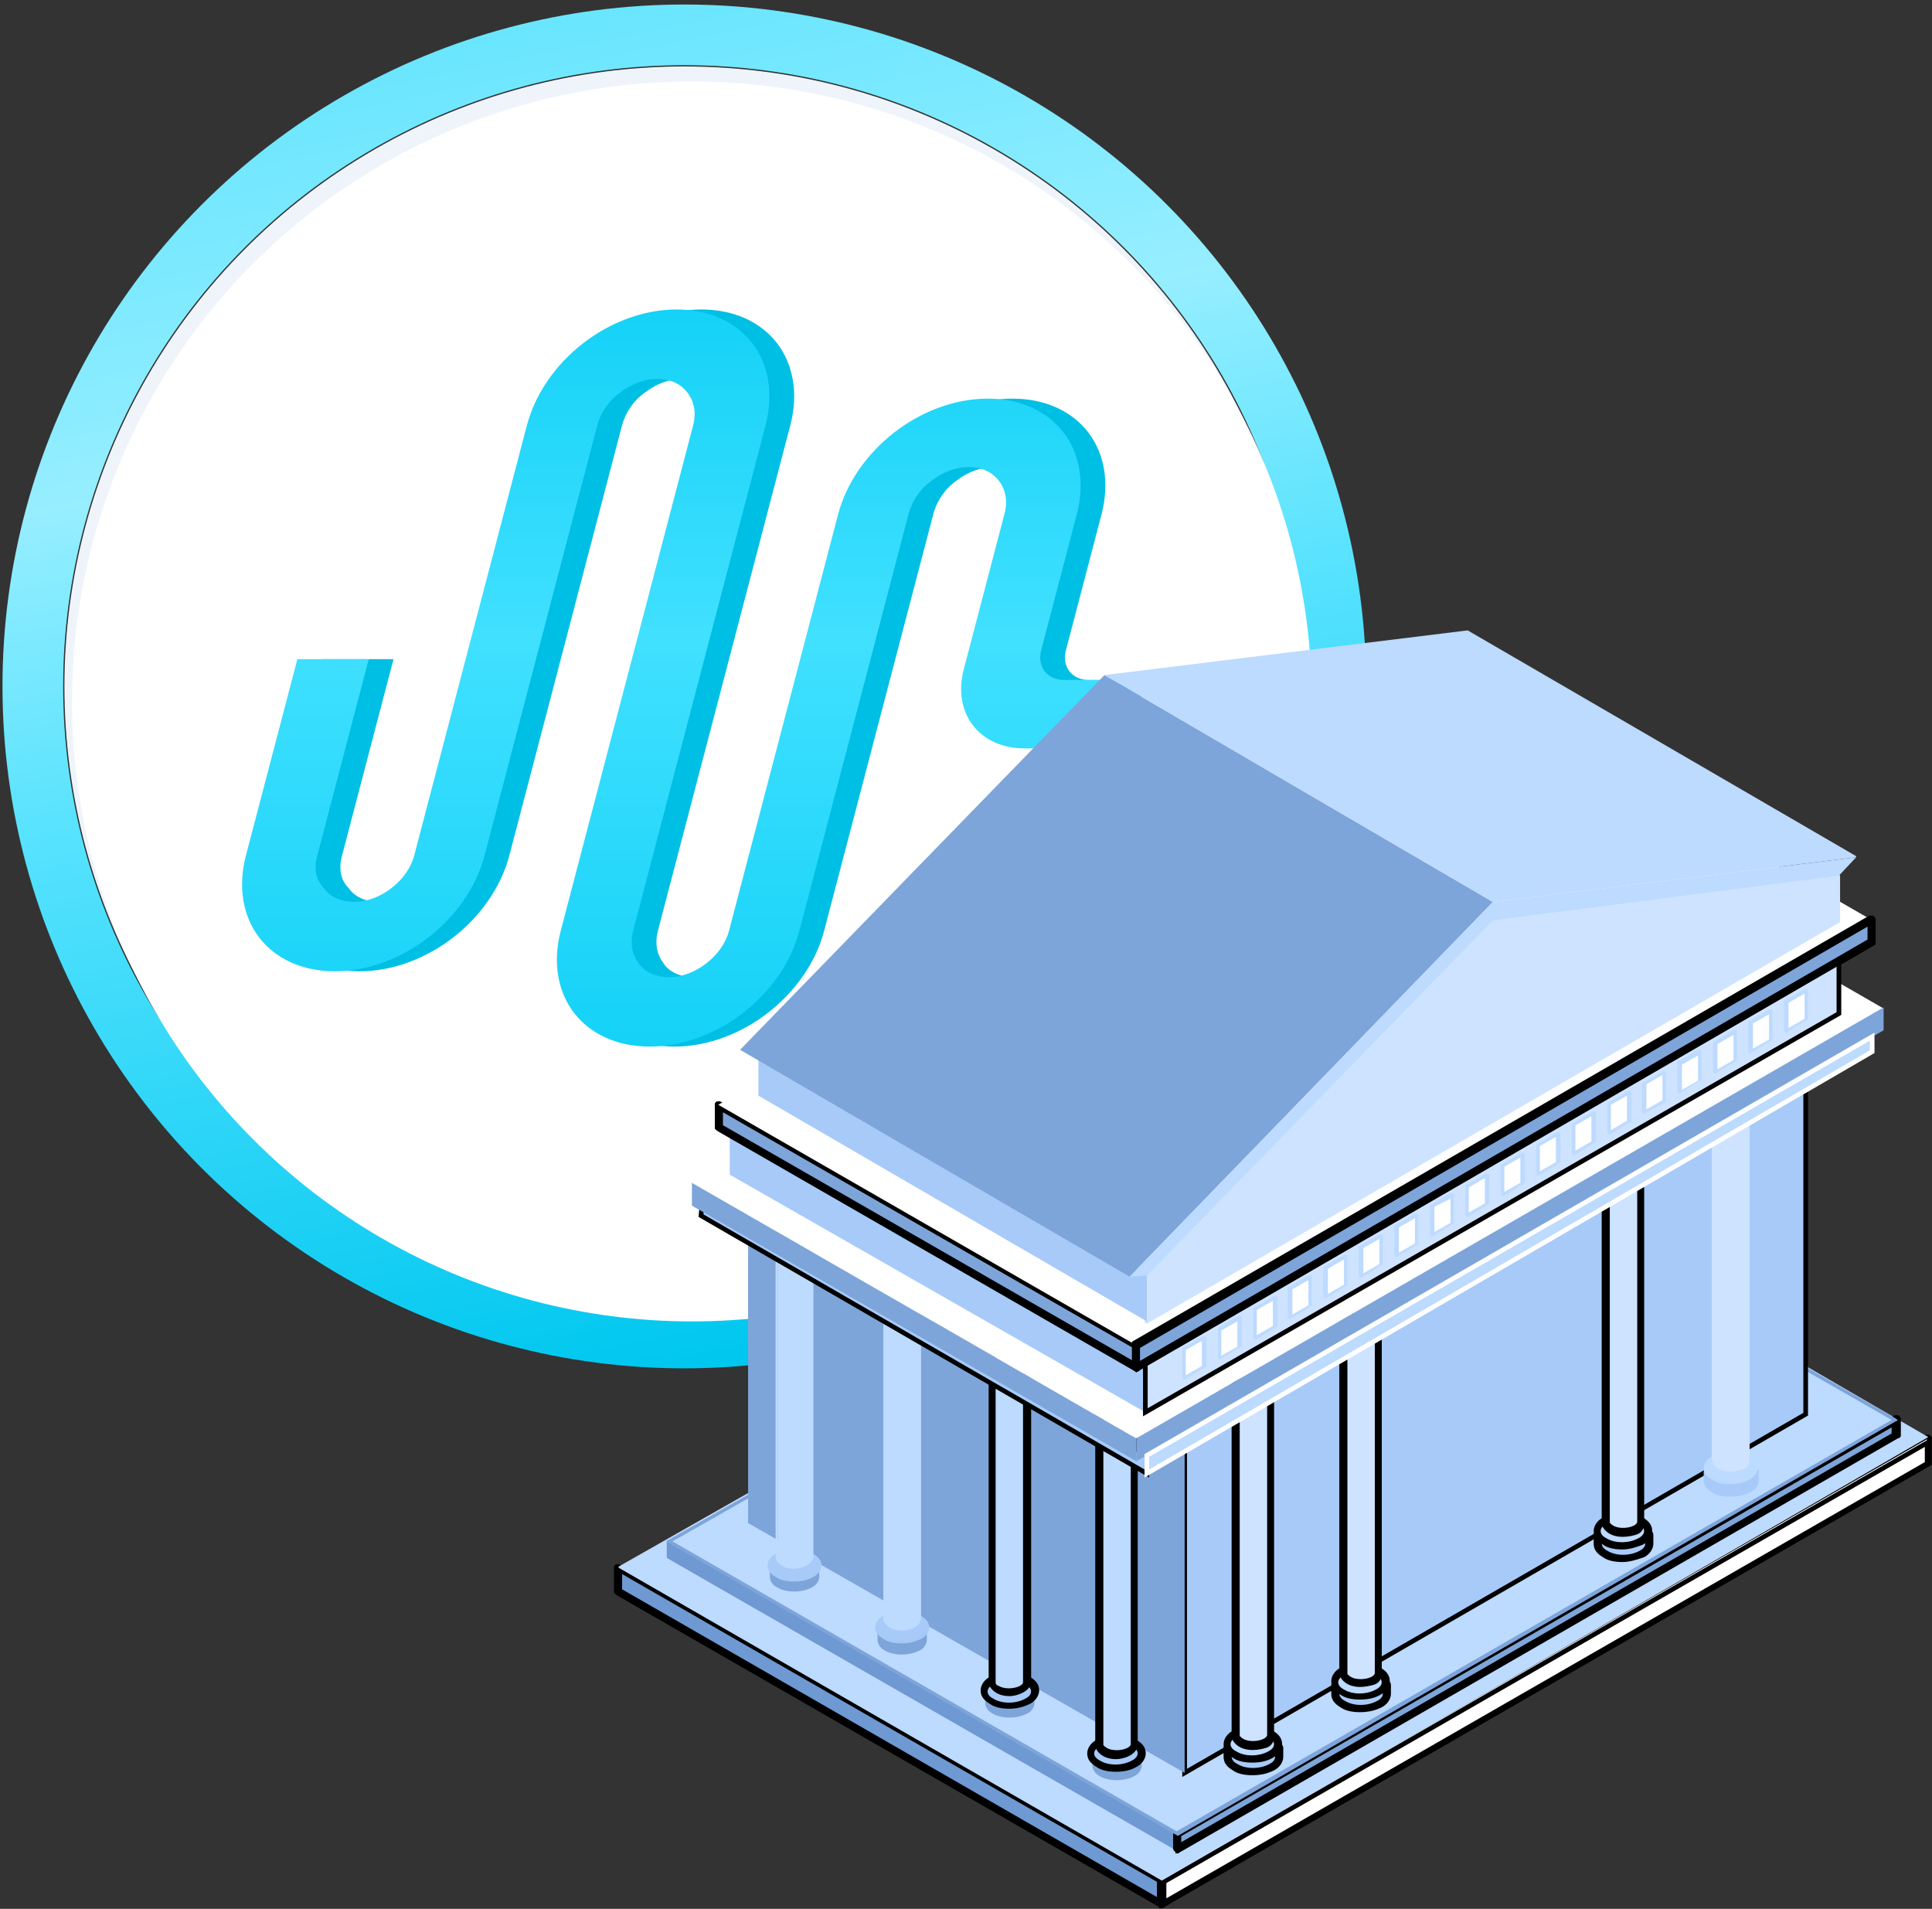 <svg width="414" height="409" viewBox="0 0 414 409" fill="none" xmlns="http://www.w3.org/2000/svg">
<rect x="0" y="0" width="414" height="409" fill="#333333" stroke="none"/>
<circle cx="146.642" cy="147.078" r="139.611" stroke="url(#paint0_linear_1889_240)" stroke-width="13"/>
<circle cx="146.641" cy="147.079" r="132.837" fill="#EFF4FB"/>
<circle cx="148.273" cy="150.298" r="132.837" fill="white"/>
<path d="M233.302 145.695H245.484L241.643 160.356H224.872C215.16 160.356 209.362 152.82 211.839 143.367L220.569 110.042C221.281 107.325 220.79 104.887 219.364 103.03C217.939 101.174 215.714 100.073 212.907 100.073C210.129 100.073 207.355 101.152 204.973 102.975C202.46 104.724 200.702 107.449 200.023 110.042L176.612 199.404C174.815 206.265 170.351 212.524 164.55 217.015C158.748 221.507 151.591 224.247 144.534 224.247C137.478 224.247 131.756 221.507 128.308 217.015C124.86 212.524 123.675 206.266 125.473 199.404L153.832 91.151C154.544 88.433 154.053 85.996 152.627 84.139C151.202 82.283 148.977 81.182 146.171 81.182C143.392 81.182 140.618 82.26 138.237 84.083C135.723 85.832 133.965 88.558 133.286 91.151L109.152 183.273C107.355 190.134 102.891 196.392 97.09 200.883C91.288 205.375 84.131 208.115 77.075 208.115C70.018 208.115 64.296 205.375 60.848 200.883C57.4 196.392 56.215 190.134 58.013 183.273L69.025 141.237H84.322L73.254 183.485C72.563 186.12 72.982 188.625 74.764 190.341C76.065 192.263 78.563 193.241 81.19 193.241C83.996 193.241 86.798 192.141 89.196 190.284C91.594 188.428 93.362 185.99 94.074 183.273L118.208 91.151C120.005 84.29 124.469 78.031 130.27 73.54C136.072 69.048 143.229 66.309 150.285 66.309C157.342 66.309 163.064 69.048 166.512 73.54C169.96 78.031 171.145 84.29 169.347 91.151L140.988 199.404C140.283 202.095 140.758 204.511 142.15 206.36C143.428 208.356 145.972 209.373 148.649 209.373C151.456 209.373 154.258 208.273 156.656 206.416C159.054 204.56 160.822 202.122 161.534 199.404L184.889 110.254C186.686 103.393 191.15 97.135 196.952 92.643C202.753 88.152 209.91 85.412 216.967 85.412C224.023 85.412 229.745 88.152 233.193 92.643C236.641 97.135 237.826 103.393 236.029 110.254L228.41 139.334C227.495 142.829 229.682 145.695 233.302 145.695Z" fill="#00BFE4"/>
<path d="M227.995 145.695H240.177L236.336 160.356H219.565C209.853 160.356 204.056 152.82 206.532 143.367L215.262 110.042C215.974 107.325 215.483 104.887 214.058 103.03C212.632 101.174 210.407 100.073 207.601 100.073C204.823 100.073 202.049 101.152 199.667 102.975C197.153 104.724 195.395 107.449 194.716 110.042L171.306 199.404C169.508 206.265 165.045 212.524 159.243 217.015C153.442 221.507 146.284 224.247 139.228 224.247C132.171 224.247 126.45 221.507 123.002 217.015C119.553 212.524 118.369 206.266 120.166 199.404L148.525 91.151C149.237 88.433 148.746 85.996 147.321 84.139C145.896 82.283 143.67 81.182 140.864 81.182C138.086 81.182 135.312 82.26 132.93 84.083C130.416 85.832 128.658 88.558 127.979 91.151L103.846 183.273C102.048 190.134 97.585 196.392 91.783 200.883C85.982 205.375 78.824 208.115 71.768 208.115C64.712 208.115 58.99 205.375 55.542 200.883C52.093 196.392 50.909 190.134 52.706 183.273L63.718 141.237H79.015L67.947 183.485C67.257 186.12 67.675 188.625 69.458 190.341C70.758 192.263 73.256 193.241 75.883 193.241C78.689 193.241 81.491 192.141 83.889 190.284C86.287 188.428 88.056 185.99 88.768 183.273L112.901 91.151C114.698 84.29 119.162 78.031 124.964 73.54C130.765 69.048 137.922 66.309 144.979 66.309C152.035 66.309 157.757 69.048 161.205 73.54C164.653 78.031 165.838 84.29 164.041 91.151L135.681 199.404C134.976 202.095 135.451 204.511 136.843 206.36C138.121 208.356 140.665 209.373 143.343 209.373C146.149 209.373 148.951 208.273 151.349 206.416C153.747 204.56 155.516 202.122 156.227 199.404L179.582 110.254C181.38 103.393 185.843 97.135 191.645 92.643C197.446 88.152 204.604 85.412 211.66 85.412C218.717 85.412 224.438 88.152 227.886 92.643C231.335 97.135 232.519 103.393 230.722 110.254L223.104 139.334C222.188 142.829 224.375 145.695 227.995 145.695Z" fill="url(#paint1_linear_1889_240)"/>
<path d="M132.559 335.912L248.943 402.943V408.1L132.559 341.068V335.912Z" fill="#6E99D2"/>
<path d="M248.944 408.345L132.314 341.313L132.069 341.068V335.912C132.069 335.666 132.069 335.666 132.314 335.666H132.314H132.56L248.944 402.697L249.189 402.943V408.099C249.435 408.099 249.189 408.345 248.944 408.345ZM132.805 340.822L248.453 407.362V402.943L132.805 336.403V340.822Z" fill="#6E99D2"/>
<path d="M248.944 408.345L132.314 341.313L132.069 341.068V335.912C132.069 335.666 132.069 335.666 132.314 335.666H132.314H132.56L248.944 402.697L249.189 402.943V408.099C249.435 408.099 249.189 408.345 248.944 408.345ZM132.805 340.822L248.453 407.362V402.943L132.805 336.403V340.822Z" stroke="black"/>
<path d="M413.205 313.57L248.942 408.102V402.945L413.205 308.414V313.57Z" fill="white"/>
<path d="M413.205 313.57L248.942 408.102V402.945L413.205 308.414V313.57Z" stroke="black"/>
<path d="M248.943 408.346C248.697 408.346 248.452 408.1 248.452 407.855V402.699V402.453L412.715 307.922H413.206L413.452 308.167V313.324V313.569L248.943 408.346ZM249.434 403.19V407.609L412.961 313.569V309.15L249.434 403.19Z" fill="white"/>
<path d="M248.943 408.346C248.697 408.346 248.452 408.1 248.452 407.855V402.699V402.453L412.715 307.922H413.206L413.452 308.167V313.324V313.569L248.943 408.346ZM249.434 403.19V407.609L412.961 313.569V309.15L249.434 403.19Z" stroke="black"/>
<path d="M132.561 335.665L298.543 241.379L413.209 307.919L248.945 402.942L132.561 335.91V335.665Z" fill="#BDDAFF"/>
<path d="M143.366 330.262L252.384 392.873V396.311H252.138L143.366 333.699V330.262Z" fill="#6E99D2"/>
<path d="M252.137 396.558L143.119 333.946L142.874 333.701V330.263C142.874 330.263 142.873 330.018 143.119 330.018H143.365L252.137 392.629V392.875V396.312C252.628 396.312 252.628 396.558 252.137 396.558C252.383 396.558 252.383 396.558 252.137 396.558ZM143.856 333.455L251.891 395.576V393.12L143.856 331V333.455Z" fill="#6E99D2"/>
<path d="M406.089 307.674L252.383 396.312V392.875L406.089 304.236V307.674Z" fill="#7DA5DA"/>
<path d="M406.089 307.674L252.383 396.312V392.875L406.089 304.236V307.674Z" stroke="black"/>
<path d="M252.382 396.559C252.289 396.465 252.195 396.407 252.115 396.357C251.985 396.277 251.891 396.219 251.891 396.068V392.63C251.891 392.385 251.891 392.385 252.137 392.385L406.088 303.746H406.579L406.824 303.992V307.429C406.824 307.675 406.824 307.675 406.579 307.675L252.382 396.559ZM252.628 393.121V395.576L405.842 307.429V304.974L252.628 393.121Z" fill="#7DA5DA"/>
<path d="M252.382 396.559C252.289 396.465 252.195 396.407 252.115 396.357C251.985 396.277 251.891 396.219 251.891 396.068V392.63C251.891 392.385 251.891 392.385 252.137 392.385L406.088 303.746H406.579L406.824 303.992V307.429C406.824 307.675 406.824 307.675 406.579 307.675L252.382 396.559ZM252.628 393.121V395.576L405.842 307.429V304.974L252.628 393.121Z" stroke="black"/>
<path d="M143.366 330.261L298.054 242.359H298.299L406.089 304.234L252.384 392.873L143.366 330.261Z" fill="#BDDAFF"/>
<path d="M252.383 393.365C252.137 393.365 252.137 393.365 252.383 393.365L143.119 330.508L142.874 330.263C142.874 330.263 142.874 330.017 143.119 330.017L297.807 242.115C297.807 242.115 298.052 242.115 298.298 242.115L406.334 303.99L406.579 304.236C406.579 304.481 406.579 304.481 406.334 304.481L252.383 393.365ZM144.101 330.263L252.137 392.383L405.351 304.236L298.052 242.852L144.101 330.263Z" fill="#7DA5DA"/>
<path d="M386.932 303.014L253.852 379.867V310.38L386.932 233.527V303.014Z" fill="#A7CAF8"/>
<path d="M386.932 303.014L253.852 379.867V310.38L386.932 233.527V303.014Z" stroke="black"/>
<path d="M160.305 326.338L253.855 379.865V310.378L245.752 315.044L160.305 265.445V326.338Z" fill="#7DA5DA"/>
<path d="M262.942 374.221V376.185C262.942 376.922 263.479 377.904 264.552 378.395C266.968 379.622 270.725 379.622 272.872 378.395C273.945 377.904 274.482 376.922 274.482 376.185V374.221H262.942Z" fill="#A7CAF8"/>
<path d="M268.345 379.867C266.872 379.867 265.399 379.622 264.417 378.885C263.189 378.149 262.698 377.412 262.698 376.43V374.466C262.698 374.22 262.943 373.975 263.189 373.975H273.992C274.238 373.975 274.484 374.22 274.484 374.466V376.43C274.484 377.412 273.747 378.394 272.765 378.885C271.292 379.622 269.818 379.867 268.345 379.867ZM263.434 374.711V376.43C263.434 377.167 263.926 377.903 264.908 378.394C266.872 379.622 270.064 379.622 272.274 378.394C273.256 377.903 273.747 377.167 273.747 376.43V374.711H263.434Z" fill="#A7CAF8"/>
<path d="M268.345 379.867C266.872 379.867 265.399 379.622 264.417 378.885C263.189 378.149 262.698 377.412 262.698 376.43V374.466C262.698 374.22 262.943 373.975 263.189 373.975H273.992C274.238 373.975 274.484 374.22 274.484 374.466V376.43C274.484 377.412 273.747 378.394 272.765 378.885C271.292 379.622 269.818 379.867 268.345 379.867ZM263.434 374.711V376.43C263.434 377.167 263.926 377.903 264.908 378.394C266.872 379.622 270.064 379.622 272.274 378.394C273.256 377.903 273.747 377.167 273.747 376.43V374.711H263.434Z" stroke="black"/>
<path d="M272.274 371.52C274.484 372.748 274.484 374.712 272.274 375.94C270.064 377.168 266.626 377.168 264.662 375.94C262.452 374.712 262.452 372.748 264.662 371.52C266.626 370.293 270.064 370.293 272.274 371.52Z" fill="#BDDAFF"/>
<path d="M268.345 377.167C266.872 377.167 265.399 376.922 264.417 376.185C263.189 375.448 262.698 374.712 262.698 373.73C262.698 372.747 263.435 371.765 264.417 371.274C266.626 370.047 270.309 370.047 272.519 371.274C273.747 372.011 274.238 372.747 274.238 373.73C274.238 374.712 273.501 375.694 272.519 376.185C271.292 376.922 269.818 377.167 268.345 377.167ZM268.345 370.783C267.117 370.783 265.644 371.029 264.662 371.765C263.68 372.256 263.189 372.993 263.189 373.73C263.189 374.466 263.68 375.203 264.662 375.694C266.626 376.922 269.818 376.922 272.028 375.694C273.01 375.203 273.502 374.466 273.502 373.73C273.502 372.993 273.01 372.256 272.028 371.765C271.046 371.274 269.818 370.783 268.345 370.783Z" fill="#BDDAFF"/>
<path d="M268.345 377.167C266.872 377.167 265.399 376.922 264.417 376.185C263.189 375.448 262.698 374.712 262.698 373.73C262.698 372.747 263.435 371.765 264.417 371.274C266.626 370.047 270.309 370.047 272.519 371.274C273.747 372.011 274.238 372.747 274.238 373.73C274.238 374.712 273.501 375.694 272.519 376.185C271.292 376.922 269.818 377.167 268.345 377.167ZM268.345 370.783C267.117 370.783 265.644 371.029 264.662 371.765C263.68 372.256 263.189 372.993 263.189 373.73C263.189 374.466 263.68 375.203 264.662 375.694C266.626 376.922 269.818 376.922 272.028 375.694C273.01 375.203 273.502 374.466 273.502 373.73C273.502 372.993 273.01 372.256 272.028 371.765C271.046 371.274 269.818 370.783 268.345 370.783Z" stroke="black"/>
<path d="M264.661 296.387V371.767C264.661 372.258 264.932 372.749 265.745 373.24C267.37 373.977 269.809 373.977 271.434 373.24C272.247 372.749 272.518 372.258 272.518 371.767V293.195L264.661 296.387Z" fill="#CEE3FF"/>
<path d="M268.345 374.468C267.363 374.468 266.381 374.223 265.644 373.732C264.908 373.241 264.417 372.504 264.417 372.013V296.633C264.417 296.511 264.416 296.449 264.447 296.419C264.478 296.388 264.539 296.388 264.662 296.388L272.028 293.441H272.274L272.519 293.687V372.258C272.519 372.995 272.028 373.732 271.291 373.977C270.555 374.223 269.573 374.468 268.345 374.468ZM265.153 296.633V371.767C265.153 372.258 265.399 372.504 266.135 372.995C267.363 373.732 269.573 373.732 271.046 372.995C271.537 372.75 272.028 372.258 272.028 371.767V293.933L265.153 296.633Z" fill="#CEE3FF"/>
<path d="M268.345 374.468C267.363 374.468 266.381 374.223 265.644 373.732C264.908 373.241 264.417 372.504 264.417 372.013V296.633C264.417 296.511 264.416 296.449 264.447 296.419C264.478 296.388 264.539 296.388 264.662 296.388L272.028 293.441H272.274L272.519 293.687V372.258C272.519 372.995 272.028 373.732 271.291 373.977C270.555 374.223 269.573 374.468 268.345 374.468ZM265.153 296.633V371.767C265.153 372.258 265.399 372.504 266.135 372.995C267.363 373.732 269.573 373.732 271.046 372.995C271.537 372.75 272.028 372.258 272.028 371.767V293.933L265.153 296.633Z" stroke="black"/>
<path d="M286.017 360.959V362.923C286.017 363.66 286.542 364.642 287.593 365.133C289.957 366.361 293.634 366.361 295.735 365.133C296.786 364.642 297.311 363.66 297.311 362.923V360.959H286.017Z" fill="#A7CAF8"/>
<path d="M291.42 366.36C289.946 366.36 288.473 366.114 287.491 365.378C286.263 364.641 285.772 363.904 285.772 362.922V360.958C285.772 360.712 286.018 360.467 286.263 360.467H297.067C297.312 360.467 297.558 360.712 297.558 360.958V362.922C297.558 363.904 296.821 364.886 295.839 365.378C294.366 366.114 292.893 366.36 291.42 366.36ZM286.509 361.203V362.922C286.509 363.659 287 364.395 287.982 364.886C289.946 366.114 293.138 366.114 295.348 364.886C296.33 364.395 296.821 363.659 296.821 362.922V361.203H286.509Z" fill="#A7CAF8"/>
<path d="M291.42 366.36C289.946 366.36 288.473 366.114 287.491 365.378C286.263 364.641 285.772 363.904 285.772 362.922V360.958C285.772 360.712 286.018 360.467 286.263 360.467H297.067C297.312 360.467 297.558 360.712 297.558 360.958V362.922C297.558 363.904 296.821 364.886 295.839 365.378C294.366 366.114 292.893 366.36 291.42 366.36ZM286.509 361.203V362.922C286.509 363.659 287 364.395 287.982 364.886C289.946 366.114 293.138 366.114 295.348 364.886C296.33 364.395 296.821 363.659 296.821 362.922V361.203H286.509Z" stroke="black"/>
<path d="M295.348 358.013C297.558 359.24 297.558 361.205 295.348 362.432C293.138 363.66 289.701 363.66 287.736 362.432C285.527 361.205 285.527 359.24 287.736 358.013C289.701 356.785 293.138 356.785 295.348 358.013Z" fill="#BDDAFF"/>
<path d="M291.42 363.659C289.946 363.659 288.473 363.414 287.491 362.677C286.263 361.941 285.772 361.204 285.772 360.222C285.772 359.24 286.509 358.258 287.491 357.766C289.701 356.539 293.384 356.539 295.594 357.766C296.821 358.503 297.312 359.24 297.312 360.222C297.312 361.204 296.576 362.186 295.594 362.677C294.366 363.414 292.893 363.659 291.42 363.659ZM291.42 357.521C290.192 357.521 288.719 357.766 287.736 358.503C286.754 358.994 286.263 359.731 286.263 360.467C286.263 361.204 286.754 361.941 287.736 362.432C289.701 363.659 292.893 363.659 295.103 362.432C296.085 361.941 296.576 361.204 296.576 360.467C296.576 359.731 296.085 358.994 295.103 358.503C294.12 357.766 292.893 357.521 291.42 357.521Z" fill="#BDDAFF"/>
<path d="M291.42 363.659C289.946 363.659 288.473 363.414 287.491 362.677C286.263 361.941 285.772 361.204 285.772 360.222C285.772 359.24 286.509 358.258 287.491 357.766C289.701 356.539 293.384 356.539 295.594 357.766C296.821 358.503 297.312 359.24 297.312 360.222C297.312 361.204 296.576 362.186 295.594 362.677C294.366 363.414 292.893 363.659 291.42 363.659ZM291.42 357.521C290.192 357.521 288.719 357.766 287.736 358.503C286.754 358.994 286.263 359.731 286.263 360.467C286.263 361.204 286.754 361.941 287.736 362.432C289.701 363.659 292.893 363.659 295.103 362.432C296.085 361.941 296.576 361.204 296.576 360.467C296.576 359.731 296.085 358.994 295.103 358.503C294.12 357.766 292.893 357.521 291.42 357.521Z" stroke="black"/>
<path d="M287.737 283.126V358.505C287.737 358.996 288.008 359.487 288.821 359.978C290.446 360.715 292.885 360.715 294.511 359.978C295.323 359.487 295.594 358.996 295.594 358.505V279.934L287.737 283.126Z" fill="#CEE3FF"/>
<path d="M291.42 360.96C290.437 360.96 289.455 360.715 288.719 360.224C287.982 359.733 287.491 358.996 287.491 358.505V283.126C287.491 282.88 287.491 282.88 287.736 282.88H287.736L295.103 279.934H295.348L295.594 280.179V358.751C295.594 359.487 295.103 360.224 294.366 360.469C293.629 360.715 292.402 360.96 291.42 360.96ZM288.228 283.371V358.505C288.228 358.996 288.473 359.242 289.21 359.733C290.437 360.469 292.647 360.469 294.12 359.733C294.611 359.487 295.103 358.996 295.103 358.505V280.67L288.228 283.371Z" fill="#CEE3FF"/>
<path d="M291.42 360.96C290.437 360.96 289.455 360.715 288.719 360.224C287.982 359.733 287.491 358.996 287.491 358.505V283.126C287.491 282.88 287.491 282.88 287.736 282.88H287.736L295.103 279.934H295.348L295.594 280.179V358.751C295.594 359.487 295.103 360.224 294.366 360.469C293.629 360.715 292.402 360.96 291.42 360.96ZM288.228 283.371V358.505C288.228 358.996 288.473 359.242 289.21 359.733C290.437 360.469 292.647 360.469 294.12 359.733C294.611 359.487 295.103 358.996 295.103 358.505V280.67L288.228 283.371Z" stroke="black"/>
<path d="M342.249 328.545V330.509C342.249 331.246 342.76 332.228 343.782 332.719C346.081 333.947 349.659 333.947 351.703 332.719C352.725 332.228 353.236 331.246 353.236 330.509V328.545H342.249Z" fill="#A7CAF8"/>
<path d="M347.652 334.194C346.178 334.194 344.705 333.948 343.723 333.211C342.495 332.475 342.004 331.738 342.004 330.756V328.792C342.004 328.546 342.25 328.301 342.495 328.301H353.299C353.545 328.301 353.79 328.546 353.79 328.792V330.756C353.79 331.738 353.054 332.72 352.071 333.211C350.598 333.703 349.125 334.194 347.652 334.194ZM342.741 329.037V330.756C342.741 331.493 343.232 332.229 344.214 332.72C346.179 333.948 349.371 333.948 351.58 332.72C352.562 332.229 353.054 331.493 353.054 330.756V329.037H342.741Z" fill="#A7CAF8"/>
<path d="M347.652 334.194C346.178 334.194 344.705 333.948 343.723 333.211C342.495 332.475 342.004 331.738 342.004 330.756V328.792C342.004 328.546 342.25 328.301 342.495 328.301H353.299C353.545 328.301 353.79 328.546 353.79 328.792V330.756C353.79 331.738 353.054 332.72 352.071 333.211C350.598 333.703 349.125 334.194 347.652 334.194ZM342.741 329.037V330.756C342.741 331.493 343.232 332.229 344.214 332.72C346.179 333.948 349.371 333.948 351.58 332.72C352.562 332.229 353.054 331.493 353.054 330.756V329.037H342.741Z" stroke="black"/>
<path d="M351.58 325.602C353.79 326.83 353.79 328.794 351.58 330.022C349.37 331.25 345.933 331.25 343.969 330.022C341.759 328.794 341.759 326.83 343.969 325.602C345.933 324.375 349.37 324.375 351.58 325.602Z" fill="#BDDAFF"/>
<path d="M347.652 331.495C346.179 331.495 344.705 331.25 343.723 330.513C342.496 329.777 342.005 329.04 342.005 328.058C342.005 327.076 342.741 326.093 343.723 325.602C345.933 324.375 349.616 324.375 351.826 325.602C353.054 326.339 353.545 327.076 353.545 328.058C353.545 329.04 352.808 330.022 351.826 330.513C350.598 331.004 349.125 331.495 347.652 331.495ZM347.652 325.111C346.424 325.111 344.951 325.357 343.969 326.093C342.987 326.585 342.496 327.321 342.496 328.058C342.496 328.794 342.987 329.531 343.969 330.022C345.933 331.25 349.125 331.25 351.335 330.022C352.317 329.531 352.808 328.794 352.808 328.058C352.808 327.321 352.317 326.585 351.335 326.093C350.353 325.357 349.125 325.111 347.652 325.111Z" fill="#BDDAFF"/>
<path d="M347.652 331.495C346.179 331.495 344.705 331.25 343.723 330.513C342.496 329.777 342.005 329.04 342.005 328.058C342.005 327.076 342.741 326.093 343.723 325.602C345.933 324.375 349.616 324.375 351.826 325.602C353.054 326.339 353.545 327.076 353.545 328.058C353.545 329.04 352.808 330.022 351.826 330.513C350.598 331.004 349.125 331.495 347.652 331.495ZM347.652 325.111C346.424 325.111 344.951 325.357 343.969 326.093C342.987 326.585 342.496 327.321 342.496 328.058C342.496 328.794 342.987 329.531 343.969 330.022C345.933 331.25 349.125 331.25 351.335 330.022C352.317 329.531 352.808 328.794 352.808 328.058C352.808 327.321 352.317 326.585 351.335 326.093C350.353 325.357 349.125 325.111 347.652 325.111Z" stroke="black"/>
<path d="M343.965 250.713V326.093C343.965 326.584 344.236 327.075 345.049 327.566C346.675 328.303 349.113 328.303 350.739 327.566C351.552 327.075 351.823 326.584 351.823 326.093V247.521L343.965 250.713Z" fill="#CEE3FF"/>
<path d="M347.65 328.794C346.668 328.794 345.686 328.549 344.949 328.058C344.212 327.567 343.721 326.83 343.721 326.339V250.96V250.959C343.721 250.714 343.721 250.714 343.967 250.714L351.333 247.768H351.578L351.824 248.013V326.585C351.824 327.321 351.333 328.058 350.596 328.303C349.86 328.549 348.878 328.794 347.65 328.794ZM344.458 250.96V326.094C344.458 326.585 344.703 326.83 345.44 327.321C346.668 328.058 348.878 328.058 350.351 327.321C350.842 327.076 351.333 326.585 351.333 326.094V248.259L344.458 250.96Z" fill="#CEE3FF"/>
<path d="M347.65 328.794C346.668 328.794 345.686 328.549 344.949 328.058C344.212 327.567 343.721 326.83 343.721 326.339V250.96V250.959C343.721 250.714 343.721 250.714 343.967 250.714L351.333 247.768H351.578L351.824 248.013V326.585C351.824 327.321 351.333 328.058 350.596 328.303C349.86 328.549 348.878 328.794 347.65 328.794ZM344.458 250.96V326.094C344.458 326.585 344.703 326.83 345.44 327.321C346.668 328.058 348.878 328.058 350.351 327.321C350.842 327.076 351.333 326.585 351.333 326.094V248.259L344.458 250.96Z" stroke="black"/>
<path d="M365.323 315.287V317.251C365.323 317.988 365.834 318.97 366.856 319.461C369.156 320.689 372.733 320.689 374.777 319.461C375.8 318.97 376.311 317.988 376.311 317.251V315.287H365.323Z" fill="#A7CAF8"/>
<path d="M370.726 320.688C369.253 320.688 367.78 320.442 366.798 319.706C365.57 318.969 365.079 318.232 365.079 317.25V315.286C365.079 315.04 365.324 314.795 365.57 314.795H376.373C376.619 314.795 376.864 315.04 376.864 315.286V317.25C376.864 318.232 376.128 319.215 375.146 319.706C373.672 320.442 372.199 320.688 370.726 320.688ZM365.815 315.531V317.25C365.815 317.987 366.306 318.723 367.288 319.215C369.253 320.442 372.445 320.442 374.655 319.215C375.637 318.723 376.128 317.987 376.128 317.25V315.531H365.815Z" fill="#A7CAF8"/>
<path d="M374.654 312.339C376.864 313.566 376.864 315.531 374.654 316.758C372.444 317.986 369.007 317.986 367.043 316.758C364.833 315.531 364.833 313.566 367.043 312.339C369.007 311.111 372.444 311.111 374.654 312.339Z" fill="#BDDAFF"/>
<path d="M370.726 317.987C369.253 317.987 367.78 317.742 366.798 317.005C365.57 316.269 365.079 315.532 365.079 314.55C365.079 313.568 365.815 312.586 366.798 312.095C369.007 310.867 372.69 310.867 374.9 312.095C376.128 312.831 376.619 313.568 376.619 314.55C376.619 315.532 375.882 316.514 374.9 317.005C373.672 317.742 372.199 317.987 370.726 317.987ZM370.726 311.849C369.498 311.849 368.025 312.095 367.043 312.831C366.061 313.322 365.57 314.059 365.57 314.795C365.57 315.532 366.061 316.269 367.043 316.76C369.007 317.987 372.199 317.987 374.409 316.76C375.391 316.269 375.882 315.532 375.882 314.795C375.882 314.059 375.391 313.322 374.409 312.831C373.427 312.095 372.199 311.849 370.726 311.849Z" fill="#BDDAFF"/>
<path d="M367.042 237.454V312.833C367.042 313.324 367.313 313.815 368.126 314.306C369.751 315.043 372.19 315.043 373.815 314.306C374.628 313.815 374.899 313.324 374.899 312.833V234.262L367.042 237.454Z" fill="#CEE3FF"/>
<path d="M370.726 315.289C369.744 315.289 368.762 315.043 368.025 314.552C367.289 314.061 366.798 313.324 366.798 312.833V237.454C366.798 237.208 366.798 237.208 367.043 237.208L374.409 234.262H374.655L374.9 234.507V313.079C374.9 313.815 374.409 314.552 373.673 314.797C372.936 315.043 371.708 315.289 370.726 315.289ZM367.534 237.699V312.833C367.534 313.324 367.78 313.57 368.516 314.061C369.744 314.797 371.954 314.797 373.427 314.061C373.918 313.815 374.409 313.324 374.409 312.833V234.998L367.534 237.699Z" fill="#CEE3FF"/>
<path d="M175.533 335.912V337.876C175.533 338.613 175.042 339.595 174.06 340.086C171.85 341.314 168.413 341.314 166.448 340.086C165.466 339.595 164.975 338.613 164.975 337.876V335.912H175.533Z" fill="#7DA5DA"/>
<path d="M166.203 333.21C163.993 334.438 163.993 336.402 166.203 337.629C168.413 338.857 171.85 338.857 173.814 337.629C176.024 336.402 176.024 334.438 173.814 333.21C171.85 331.982 168.413 331.982 166.203 333.21Z" fill="#A7CAF8"/>
<path d="M170.13 338.857C168.657 338.857 167.184 338.611 166.202 337.874C164.974 337.138 164.483 336.401 164.483 335.419C164.483 334.437 165.22 333.455 166.202 332.964C168.412 331.736 172.095 331.736 174.304 332.964C175.532 333.7 176.023 334.437 176.023 335.419C176.023 336.401 175.287 337.383 174.304 337.874C173.077 338.611 171.604 338.857 170.13 338.857ZM170.13 332.473C168.903 332.473 167.429 332.718 166.447 333.455C165.465 333.946 164.974 334.682 164.974 335.419C164.974 336.156 165.465 336.892 166.447 337.383C168.412 338.611 171.604 338.611 173.813 337.383C174.796 336.892 175.287 336.156 175.287 335.419C175.287 334.682 174.796 333.946 173.813 333.455C172.586 332.964 171.358 332.473 170.13 332.473Z" fill="#A7CAF8"/>
<path d="M173.814 258.073V333.452C173.814 333.943 173.569 334.434 172.832 334.926C171.359 335.662 169.149 335.662 167.676 334.926C166.939 334.434 166.694 333.943 166.694 333.452V254.881L173.814 258.073Z" fill="#BDDAFF"/>
<path d="M170.13 336.153C169.148 336.153 168.166 335.908 167.429 335.417C166.693 334.926 166.202 334.189 166.202 333.698V255.126C166.202 255.126 166.202 254.881 166.447 254.881H166.693L174.059 257.827C174.304 257.827 174.304 258.073 174.304 258.073V333.452C174.304 335.263 171.586 336.153 170.13 336.153ZM166.693 255.617V333.452C166.693 333.943 166.938 334.189 167.675 334.68C168.903 335.417 171.112 335.417 172.586 334.68C173.077 334.434 173.568 333.943 173.568 333.452V258.318L166.693 255.617Z" fill="#BDDAFF"/>
<path d="M198.607 349.42V351.384C198.607 352.121 198.116 353.103 197.134 353.594C194.924 354.822 191.487 354.822 189.522 353.594C188.54 353.103 188.049 352.121 188.049 351.384V349.42H198.607Z" fill="#7DA5DA"/>
<path d="M189.279 346.473C187.069 347.701 187.069 349.665 189.279 350.893C191.489 352.121 194.926 352.121 196.89 350.893C199.1 349.665 199.1 347.701 196.89 346.473C194.926 345.246 191.489 345.246 189.279 346.473Z" fill="#A7CAF8"/>
<path d="M193.206 352.12C191.733 352.12 190.26 351.875 189.278 351.138C188.05 350.402 187.559 349.665 187.559 348.683C187.559 347.701 188.296 346.718 189.278 346.227C191.488 345 195.171 345 197.38 346.227C198.608 346.964 199.099 347.701 199.099 348.683C199.099 349.665 198.363 350.647 197.38 351.138C195.907 351.875 194.68 352.12 193.206 352.12ZM193.206 345.982C191.979 345.982 190.505 346.227 189.523 346.964C188.541 347.455 188.05 348.192 188.05 348.928C188.05 349.665 188.541 350.402 189.523 350.893C191.488 352.12 194.68 352.12 196.889 350.893C197.872 350.402 198.363 349.665 198.363 348.928C198.363 348.192 197.872 347.455 196.889 346.964C195.662 346.227 194.434 345.982 193.206 345.982Z" fill="#A7CAF8"/>
<path d="M196.889 271.585V346.964C196.889 347.455 196.643 347.946 195.907 348.437C194.433 349.174 192.224 349.174 190.75 348.437C190.014 347.946 189.768 347.455 189.768 346.964V268.393L196.889 271.585Z" fill="#BDDAFF"/>
<path d="M193.207 349.419C192.224 349.419 191.242 349.173 190.506 348.682C189.769 348.191 189.278 347.455 189.278 346.963V268.392C189.278 268.392 189.278 268.146 189.524 268.146H189.769L197.135 271.093C197.381 271.093 197.381 271.338 197.381 271.338V346.718C197.381 348.612 194.7 349.419 193.207 349.419ZM189.769 269.129V346.963C189.769 347.455 190.015 347.7 190.751 348.191C191.979 348.928 194.189 348.928 195.662 348.191C196.153 347.946 196.644 347.455 196.644 346.963V271.83L189.769 269.129Z" fill="#BDDAFF"/>
<path d="M221.688 362.92V364.884C221.688 365.621 221.197 366.603 220.214 367.094C218.005 368.322 214.567 368.322 212.603 367.094C211.621 366.603 211.13 365.621 211.13 364.884V362.92H221.688Z" fill="#7DA5DA"/>
<path d="M212.355 359.973C210.145 361.201 210.145 363.165 212.355 364.393C214.565 365.621 218.003 365.621 219.967 364.393C222.177 363.165 222.177 361.201 219.967 359.973C218.003 358.746 214.565 358.746 212.355 359.973Z" fill="#A7CAF8"/>
<path d="M216.285 365.622C214.811 365.622 213.338 365.377 212.356 364.64C211.128 363.903 210.637 363.167 210.637 362.185C210.637 361.203 211.374 360.22 212.356 359.729C214.566 358.502 218.249 358.502 220.459 359.729C221.686 360.466 222.178 361.203 222.178 362.185C222.178 363.167 221.441 364.149 220.459 364.64C218.986 365.377 217.512 365.622 216.285 365.622ZM216.285 359.484C215.057 359.484 213.584 359.729 212.602 360.466C211.62 360.957 211.128 361.694 211.128 362.43C211.128 363.167 211.62 363.903 212.602 364.395C214.566 365.622 217.758 365.622 219.968 364.395C220.95 363.903 221.441 363.167 221.441 362.43C221.441 361.694 220.95 360.957 219.968 360.466C218.74 359.729 217.512 359.484 216.285 359.484Z" fill="#A7CAF8"/>
<path d="M216.285 365.622C214.811 365.622 213.338 365.377 212.356 364.64C211.128 363.903 210.637 363.167 210.637 362.185C210.637 361.203 211.374 360.22 212.356 359.729C214.566 358.502 218.249 358.502 220.459 359.729C221.686 360.466 222.178 361.203 222.178 362.185C222.178 363.167 221.441 364.149 220.459 364.64C218.986 365.377 217.512 365.622 216.285 365.622ZM216.285 359.484C215.057 359.484 213.584 359.729 212.602 360.466C211.62 360.957 211.128 361.694 211.128 362.43C211.128 363.167 211.62 363.903 212.602 364.395C214.566 365.622 217.758 365.622 219.968 364.395C220.95 363.903 221.441 363.167 221.441 362.43C221.441 361.694 220.95 360.957 219.968 360.466C218.74 359.729 217.512 359.484 216.285 359.484Z" stroke="black"/>
<path d="M219.969 285.09V360.47C219.969 360.961 219.723 361.452 218.987 361.943C217.513 362.68 215.304 362.68 213.83 361.943C213.094 361.452 212.848 360.961 212.848 360.47V281.898L219.969 285.09Z" fill="#BDDAFF"/>
<path d="M216.285 362.925C215.303 362.925 214.32 362.679 213.584 362.188C212.847 361.697 212.356 360.96 212.356 360.469V281.898C212.356 281.898 212.356 281.652 212.602 281.652H212.847L220.213 284.599C220.459 284.599 220.459 284.844 220.459 284.844V360.224C220.459 362.034 217.74 362.925 216.285 362.925ZM212.847 282.634V360.469C212.847 360.96 213.093 361.451 213.829 361.697C215.057 362.434 217.267 362.434 218.74 361.697C219.231 361.451 219.722 360.96 219.722 360.469V285.335L212.847 282.634Z" fill="#BDDAFF"/>
<path d="M216.285 362.925C215.303 362.925 214.32 362.679 213.584 362.188C212.847 361.697 212.356 360.96 212.356 360.469V281.898C212.356 281.898 212.356 281.652 212.602 281.652H212.847L220.213 284.599C220.459 284.599 220.459 284.844 220.459 284.844V360.224C220.459 362.034 217.74 362.925 216.285 362.925ZM212.847 282.634V360.469C212.847 360.96 213.093 361.451 213.829 361.697C215.057 362.434 217.267 362.434 218.74 361.697C219.231 361.451 219.722 360.96 219.722 360.469V285.335L212.847 282.634Z" stroke="black"/>
<path d="M244.648 376.336V378.3C244.648 379.037 244.157 380.019 243.175 380.51C240.965 381.738 237.528 381.738 235.564 380.51C234.581 380.019 234.09 379.037 234.09 378.3V376.336H244.648Z" fill="#7DA5DA"/>
<path d="M235.441 373.479C233.231 374.707 233.231 376.671 235.441 377.899C237.651 379.127 241.088 379.127 243.053 377.899C245.263 376.671 245.263 374.707 243.053 373.479C240.843 372.252 237.405 372.252 235.441 373.479Z" fill="#A7CAF8"/>
<path d="M239.124 379.128C237.651 379.128 236.178 378.883 235.196 378.146C233.968 377.409 233.477 376.673 233.477 375.691C233.477 374.708 234.214 373.726 235.196 373.235C237.406 372.008 241.089 372.008 243.298 373.235C244.526 373.972 245.017 374.708 245.017 375.691C245.017 376.673 244.281 377.655 243.298 378.146C242.071 378.883 240.598 379.128 239.124 379.128ZM239.124 372.744C237.897 372.744 236.423 372.99 235.441 373.726C234.459 374.217 233.968 374.954 233.968 375.691C233.968 376.427 234.459 377.164 235.441 377.655C237.406 378.883 240.598 378.883 242.807 377.655C243.79 377.164 244.281 376.427 244.281 375.691C244.281 374.954 243.79 374.217 242.807 373.726C241.825 373.235 240.598 372.744 239.124 372.744Z" fill="#A7CAF8"/>
<path d="M239.124 379.128C237.651 379.128 236.178 378.883 235.196 378.146C233.968 377.409 233.477 376.673 233.477 375.691C233.477 374.708 234.214 373.726 235.196 373.235C237.406 372.008 241.089 372.008 243.298 373.235C244.526 373.972 245.017 374.708 245.017 375.691C245.017 376.673 244.281 377.655 243.298 378.146C242.071 378.883 240.598 379.128 239.124 379.128ZM239.124 372.744C237.897 372.744 236.423 372.99 235.441 373.726C234.459 374.217 233.968 374.954 233.968 375.691C233.968 376.427 234.459 377.164 235.441 377.655C237.406 378.883 240.598 378.883 242.807 377.655C243.79 377.164 244.281 376.427 244.281 375.691C244.281 374.954 243.79 374.217 242.807 373.726C241.825 373.235 240.598 372.744 239.124 372.744Z" stroke="black"/>
<path d="M243.053 298.348V373.728C243.053 374.219 242.807 374.71 242.07 375.201C240.597 375.938 238.387 375.938 236.914 375.201C236.178 374.71 235.932 374.219 235.932 373.728V295.156L243.053 298.348Z" fill="#BDDAFF"/>
<path d="M239.124 376.429C238.142 376.429 237.16 376.183 236.423 375.692C235.687 375.201 235.196 374.464 235.196 373.973V295.402C235.196 295.402 235.196 295.156 235.441 295.156H235.687L243.053 298.103C243.299 298.103 243.298 298.348 243.298 298.348V373.728C243.298 375.591 240.597 376.429 239.124 376.429ZM235.932 295.893V373.728C235.932 374.219 236.178 374.464 236.915 374.955C238.142 375.692 240.352 375.692 241.825 374.955C242.316 374.71 242.808 374.219 242.808 373.728V298.594L235.932 295.893Z" fill="#BDDAFF"/>
<path d="M239.124 376.429C238.142 376.429 237.16 376.183 236.423 375.692C235.687 375.201 235.196 374.464 235.196 373.973V295.402C235.196 295.402 235.196 295.156 235.441 295.156H235.687L243.053 298.103C243.299 298.103 243.298 298.348 243.298 298.348V373.728C243.298 375.591 240.597 376.429 239.124 376.429ZM235.932 295.893V373.728C235.932 374.219 236.178 374.464 236.915 374.955C238.142 375.692 240.352 375.692 241.825 374.955C242.316 374.71 242.808 374.219 242.808 373.728V298.594L235.932 295.893Z" stroke="black"/>
<path d="M150.212 260.464L245.75 315.721V311.794L150.482 257.688L150.212 260.464Z" fill="#A7CAF8"/>
<path d="M150.212 260.464L245.75 315.721V311.794L150.482 257.688L150.212 260.464Z" stroke="black"/>
<path d="M148.27 253.414L243.538 308.183V313.103L148.27 258.325V253.414Z" fill="#7DA5DA"/>
<path d="M148.272 253.413L243.473 308.198L403.629 216.092L308.116 161.092L148.272 253.413Z" fill="white"/>
<path d="M403.631 220.756L243.542 313.078V308.413V308.167L403.631 215.846V216.091V220.756Z" fill="#7DA5DA"/>
<path d="M401.177 225.338L245.753 315.721V311.851L401.177 222.121V225.338Z" fill="#BDDAFF"/>
<path d="M401.177 225.338L245.753 315.721V311.851L401.177 222.121V225.338Z" stroke="white"/>
<path d="M156.377 251.693L245.438 302.609L245.752 291.715L156.377 240.152V251.693Z" fill="#A7CAF8"/>
<path d="M153.923 236.715L243.543 288.277V293.188L153.923 241.626V236.715Z" fill="#7DA5DA"/>
<path d="M243.544 293.435L153.924 241.872L153.678 241.627V236.716C153.678 236.471 153.678 236.471 153.924 236.471H154.169L243.79 288.033V288.279V293.19C243.79 293.19 243.79 293.435 243.544 293.435ZM154.415 241.381L243.299 292.453V288.524L154.415 237.453V241.381Z" fill="#7DA5DA"/>
<path d="M243.544 293.435L153.924 241.872L153.678 241.627V236.716C153.678 236.471 153.678 236.471 153.924 236.471H154.169L243.79 288.033V288.279V293.19C243.79 293.19 243.79 293.435 243.544 293.435ZM154.415 241.381L243.299 292.453V288.524L154.415 237.453V241.381Z" stroke="black"/>
<path d="M153.922 236.717L243.543 288.279L401.177 197.186L311.802 145.623L153.922 236.717Z" fill="white"/>
<path d="M401.174 202.098L243.54 293.192V288.281L401.174 197.188V202.098Z" fill="#7DA5DA"/>
<path d="M243.541 293.436C243.447 293.343 243.353 293.285 243.273 293.235C243.143 293.155 243.049 293.097 243.049 292.945V288.035V287.789L400.684 196.695H401.175L401.42 196.941V201.852V202.097L243.541 293.436ZM243.786 288.526V292.454L400.684 201.606V197.677L243.786 288.526Z" fill="#7DA5DA"/>
<path d="M243.541 293.436C243.447 293.343 243.353 293.285 243.273 293.235C243.143 293.155 243.049 293.097 243.049 292.945V288.035V287.789L400.684 196.695H401.175L401.42 196.941V201.852V202.097L243.541 293.436ZM243.786 288.526V292.454L400.684 201.606V197.677L243.786 288.526Z" stroke="black"/>
<path d="M394.055 217.166L245.43 302.602L245.43 292.325L394.055 206.27V217.166Z" fill="#CEE3FF"/>
<path d="M394.055 217.166L245.43 302.602L245.43 292.325L394.055 206.27V217.166Z" stroke="black"/>
<path d="M257.779 292.947L253.85 295.402V289.018L257.779 286.809V292.947Z" fill="white"/>
<path d="M253.851 295.647C253.606 295.647 253.606 295.647 253.851 295.647C253.606 295.647 253.36 295.401 253.36 295.156V289.017C253.36 288.772 253.36 288.772 253.605 288.772L257.78 286.316C257.78 286.316 258.025 286.316 258.271 286.316L258.516 286.562V292.7C258.516 292.946 258.516 292.946 258.271 292.946L253.851 295.647ZM254.097 289.263V294.665L257.534 292.7V287.299L254.097 289.263Z" fill="#BDDAFF"/>
<path d="M265.392 288.529L261.464 290.984V284.846L265.392 282.391V288.529Z" fill="white"/>
<path d="M261.464 291.229C261.219 291.229 261.219 291.229 261.464 291.229C261.219 291.229 260.973 290.983 260.973 290.738V284.599C260.973 284.354 260.973 284.354 261.219 284.354L265.393 281.898C265.393 281.898 265.638 281.898 265.884 281.898L266.13 282.144V288.282C266.13 288.528 266.13 288.528 265.884 288.528L261.464 291.229ZM261.71 285.09V290.492L265.147 288.528V283.126L261.71 285.09Z" fill="#BDDAFF"/>
<path d="M273.003 284.109L269.075 286.564V280.426L273.003 277.971V284.109Z" fill="white"/>
<path d="M269.074 287.055C268.828 286.809 268.828 287.055 269.074 287.055C268.828 287.055 268.583 286.809 268.583 286.564V280.426C268.583 280.18 268.583 280.18 268.828 280.18L273.002 277.725C273.002 277.725 273.248 277.725 273.493 277.725L273.739 277.97V284.109C273.739 284.354 273.739 284.354 273.493 284.354L269.074 287.055C269.074 287.055 269.074 286.809 269.074 287.055ZM269.319 280.671V286.073L272.757 284.109V278.707L269.319 280.671Z" fill="#BDDAFF"/>
<path d="M280.616 279.935L276.442 282.145V276.006L280.616 273.551V279.935Z" fill="white"/>
<path d="M276.441 282.635C276.195 282.635 275.95 282.39 275.95 282.144V276.006C275.95 275.76 275.95 275.76 276.195 275.76L280.369 273.305C280.369 273.305 280.615 273.305 280.861 273.305L281.106 273.55V279.689C281.106 279.934 281.106 279.934 280.861 279.934L276.441 282.635C276.686 282.635 276.686 282.635 276.441 282.635ZM276.932 276.251V281.653L280.369 279.689V274.287L276.932 276.251Z" fill="#BDDAFF"/>
<path d="M288.227 275.513L284.053 277.723V271.585L288.227 269.375V275.513Z" fill="white"/>
<path d="M284.054 278.215C283.809 278.215 283.563 277.97 283.563 277.724V271.586C283.563 271.34 283.563 271.34 283.809 271.34L287.983 268.885C287.983 268.885 288.228 268.885 288.474 268.885L288.719 269.13V275.269C288.719 275.514 288.719 275.514 288.474 275.514L284.054 278.215C284.3 278.215 284.3 278.215 284.054 278.215ZM284.545 271.831V277.233L287.983 275.269V269.867L284.545 271.831Z" fill="#BDDAFF"/>
<path d="M295.839 271.095L291.665 273.551V267.167L295.839 264.957V271.095Z" fill="white"/>
<path d="M291.666 273.795C291.42 273.795 291.174 273.55 291.174 273.304V267.166C291.174 266.92 291.175 266.92 291.42 266.92L295.594 264.465C295.594 264.465 295.84 264.465 296.085 264.465L296.331 264.71V270.849C296.331 271.094 296.331 271.094 296.085 271.094L291.666 273.795C291.911 273.795 291.666 273.795 291.666 273.795ZM292.157 267.411V272.813L295.594 270.849V265.447L292.157 267.411Z" fill="#BDDAFF"/>
<path d="M303.45 266.672L299.276 269.127V262.743L303.45 260.533V266.672Z" fill="white"/>
<path d="M299.275 269.373C299.029 269.373 298.784 269.128 298.784 268.882V262.744C298.784 262.498 298.784 262.498 299.029 262.498L303.203 260.043C303.203 260.043 303.449 260.043 303.695 260.043L303.94 260.288V266.427C303.94 266.672 303.94 266.672 303.695 266.672L299.275 269.373C299.52 269.373 299.275 269.373 299.275 269.373ZM299.766 262.989V268.391L303.203 266.427V261.025L299.766 262.989Z" fill="#BDDAFF"/>
<path d="M311.063 262.254L306.889 264.709V258.571L311.063 256.115V262.254Z" fill="white"/>
<path d="M306.888 264.953C306.643 264.953 306.888 264.953 306.888 264.953C306.643 264.953 306.397 264.708 306.397 264.462V258.324C306.397 258.078 306.397 258.078 306.643 258.078L310.817 255.623C310.817 255.623 311.062 255.623 311.308 255.623L311.553 255.869V262.007C311.553 262.253 311.553 262.253 311.308 262.253L306.888 264.953C307.134 264.953 306.888 264.953 306.888 264.953ZM307.379 258.569V263.971L310.817 262.007V256.851L307.379 258.569Z" fill="#BDDAFF"/>
<path d="M318.675 257.836L314.501 260.291V254.153L318.675 251.697V257.836Z" fill="white"/>
<path d="M314.499 260.782C314.254 260.536 314.499 260.782 314.499 260.782C314.254 260.782 314.008 260.536 314.008 260.29V254.152C314.008 253.907 314.008 253.907 314.254 253.907L318.428 251.451C318.428 251.451 318.674 251.451 318.919 251.451L319.165 251.697V257.835C319.165 258.081 319.165 258.081 318.919 258.081L314.499 260.782C314.499 260.782 314.499 260.536 314.499 260.782ZM314.745 254.398V259.799L318.182 257.835V252.433L314.745 254.398Z" fill="#BDDAFF"/>
<path d="M326.038 253.659L322.11 255.869V249.731L326.038 247.275V253.659Z" fill="white"/>
<path d="M322.111 256.362C321.865 256.362 322.111 256.362 322.111 256.362C321.865 256.362 321.62 256.116 321.62 255.871V249.732C321.62 249.487 321.62 249.487 321.865 249.487L326.039 247.031C326.039 247.031 326.285 247.031 326.53 247.031L326.776 247.277V253.415C326.776 253.661 326.776 253.661 326.53 253.661L322.111 256.362ZM322.356 249.978V255.379L325.794 253.415V248.013L322.356 249.978Z" fill="#BDDAFF"/>
<path d="M333.65 249.241L329.721 251.451V245.313L333.65 242.857V249.241Z" fill="white"/>
<path d="M329.722 251.942C329.477 251.942 329.477 251.942 329.722 251.942C329.477 251.942 329.231 251.696 329.231 251.451V245.312C329.231 245.067 329.231 245.067 329.477 245.067L333.651 242.611C333.651 242.611 333.896 242.611 334.142 242.611L334.387 242.857V248.995C334.387 249.241 334.387 249.241 334.142 249.241L329.722 251.942ZM329.968 245.558V250.96L333.405 248.995V243.593L329.968 245.558Z" fill="#BDDAFF"/>
<path d="M341.261 244.822L337.333 247.277V240.893L341.261 238.684V244.822Z" fill="white"/>
<path d="M337.334 247.522C337.088 247.522 337.088 247.522 337.334 247.522C337.088 247.522 336.842 247.276 336.842 247.031V240.892C336.842 240.647 336.842 240.647 337.088 240.647L341.262 238.191C341.262 238.191 341.508 238.191 341.753 238.191L341.999 238.437V244.575C341.999 244.821 341.999 244.821 341.753 244.821L337.334 247.522ZM337.579 241.138V246.54L341.017 244.575V239.174L337.579 241.138Z" fill="#BDDAFF"/>
<path d="M348.874 240.402L344.946 242.857V236.473L348.874 234.264V240.402Z" fill="white"/>
<path d="M344.947 243.104C344.701 243.104 344.701 243.104 344.947 243.104C344.701 243.104 344.456 242.858 344.456 242.613V236.474C344.456 236.229 344.456 236.229 344.701 236.229L348.875 233.773C348.875 233.773 349.121 233.773 349.366 233.773L349.612 234.019V240.157C349.612 240.403 349.612 240.403 349.366 240.403L344.947 243.104ZM345.192 236.72V242.122L348.63 240.157V234.756L345.192 236.72Z" fill="#BDDAFF"/>
<path d="M356.485 235.98L352.311 238.436V232.297L356.485 229.842V235.98Z" fill="white"/>
<path d="M352.31 238.683C352.065 238.683 351.819 238.437 351.819 238.191V232.299C351.819 232.053 351.819 232.053 352.065 232.053L356.239 229.598C356.239 229.598 356.484 229.598 356.73 229.598L356.975 229.843V235.982C356.975 236.227 356.975 236.227 356.73 236.227L352.31 238.683C352.556 238.683 352.556 238.683 352.31 238.683ZM352.801 232.299V237.7L356.239 235.736V230.334L352.801 232.299Z" fill="#BDDAFF"/>
<path d="M364.099 231.56L359.924 234.016V227.877L364.099 225.422V231.56Z" fill="white"/>
<path d="M359.923 234.262C359.678 234.262 359.432 234.016 359.432 233.771V227.633C359.432 227.387 359.432 227.387 359.678 227.387L363.852 224.932C363.852 224.932 364.097 224.932 364.343 224.932L364.588 225.177V231.316C364.588 231.561 364.589 231.561 364.343 231.561L359.923 234.262C360.169 234.262 360.169 234.262 359.923 234.262ZM360.414 228.124V233.525L363.852 231.561V226.159L360.414 228.124Z" fill="#BDDAFF"/>
<path d="M371.71 227.388L367.536 229.598V223.459L371.71 221.004V227.388Z" fill="white"/>
<path d="M367.537 230.09C367.291 230.09 367.046 229.845 367.046 229.599V223.461C367.046 223.215 367.045 223.215 367.291 223.215L371.465 220.76C371.465 220.76 371.711 220.76 371.956 220.76L372.202 221.005V227.144C372.202 227.389 372.202 227.389 371.956 227.389L367.537 230.09C367.782 230.09 367.537 230.09 367.537 230.09ZM368.028 223.706V229.108L371.465 227.144V221.742L368.028 223.706Z" fill="#BDDAFF"/>
<path d="M379.318 222.968L375.143 225.178V219.039L379.318 216.584V222.968Z" fill="white"/>
<path d="M375.144 225.67C374.899 225.67 374.653 225.425 374.653 225.179V219.041C374.653 218.795 374.653 218.795 374.899 218.795L379.073 216.34C379.073 216.34 379.318 216.34 379.564 216.34L379.81 216.585V222.724C379.81 222.969 379.809 222.969 379.564 222.969L375.144 225.67C375.39 225.67 375.144 225.67 375.144 225.67ZM375.635 219.286V224.688L379.073 222.724V217.322L375.635 219.286Z" fill="#BDDAFF"/>
<path d="M386.934 218.551L382.76 220.76V214.622L386.934 212.412V218.551Z" fill="white"/>
<path d="M382.759 221.25C382.514 221.25 382.759 221.25 382.759 221.25C382.514 221.25 382.268 221.005 382.268 220.759V214.621C382.268 214.375 382.268 214.375 382.514 214.375L386.688 211.92C386.688 211.92 386.933 211.92 387.179 211.92L387.424 212.165V218.304C387.424 218.549 387.424 218.549 387.179 218.549L382.759 221.25C383.005 221.25 382.759 221.25 382.759 221.25ZM383.25 214.866V220.268L386.688 218.304V212.902L383.25 214.866Z" fill="#BDDAFF"/>
<path d="M394.058 197.681L245.755 283.373V273.551L319.906 197.435L394.058 187.859V197.681ZM255.085 271.096L384.973 196.208L320.152 204.556L255.085 271.096Z" fill="#CEE3FF"/>
<path d="M245.753 283.617C245.508 283.617 245.262 283.372 245.262 283.126V273.305C245.262 273.305 245.262 273.305 245.262 273.059L319.414 196.943H319.66L393.812 187.367H394.057L394.302 187.613V197.434C394.302 197.68 394.303 197.68 394.057 197.68L245.753 283.617C245.999 283.617 245.999 283.617 245.753 283.617ZM246.244 273.305V282.39L393.812 197.189V188.104L320.151 197.68L246.244 273.305ZM255.084 271.586C255.084 271.586 254.838 271.586 254.838 271.34C254.838 271.095 254.838 271.095 254.838 270.849L319.905 204.309H320.151L384.972 195.961C385.218 195.961 385.218 195.961 385.463 196.206C385.463 196.452 385.463 196.698 385.218 196.698L255.084 271.586C255.329 271.34 255.329 271.34 255.084 271.586C255.084 271.586 255.084 271.34 255.084 271.586ZM320.151 204.8L257.048 269.376L383.008 196.698L320.151 204.8Z" fill="#CEE3FF"/>
<path d="M255.085 271.095L384.973 196.207L319.906 204.555L255.085 271.095Z" fill="#CEE3FF"/>
<path d="M162.518 234.756L245.755 283.127V273.306L162.518 224.689V234.511V234.756Z" fill="#A7CAF8"/>
<path d="M236.669 144.645L319.905 193.261L242.07 273.551L158.588 224.935L236.669 144.645Z" fill="#7DA5DA"/>
<path d="M314.503 135.068L397.74 183.439V183.684L319.905 193.26L236.669 144.644L314.503 135.068Z" fill="#BDDAFF"/>
<path d="M319.906 193.26L242.071 273.55L245.754 273.304L319.906 197.188L394.058 187.612L397.741 183.684L319.906 193.26Z" fill="#BDDAFF"/>
<defs>
<linearGradient id="paint0_linear_1889_240" x1="80.359" y1="-23.991" x2="146.642" y2="293.189" gradientUnits="userSpaceOnUse">
<stop stop-color="#55E2FE"/>
<stop offset="0.359" stop-color="#96EEFF"/>
<stop offset="0.576" stop-color="#55E2FE"/>
<stop offset="1" stop-color="#00C7EF"/>
</linearGradient>
<linearGradient id="paint1_linear_1889_240" x1="172.161" y1="66.309" x2="172.161" y2="224.247" gradientUnits="userSpaceOnUse">
<stop stop-color="#14D2F7"/>
<stop offset="0.444" stop-color="#41E0FF"/>
<stop offset="1" stop-color="#14D2F7"/>
</linearGradient>
</defs>
</svg>
